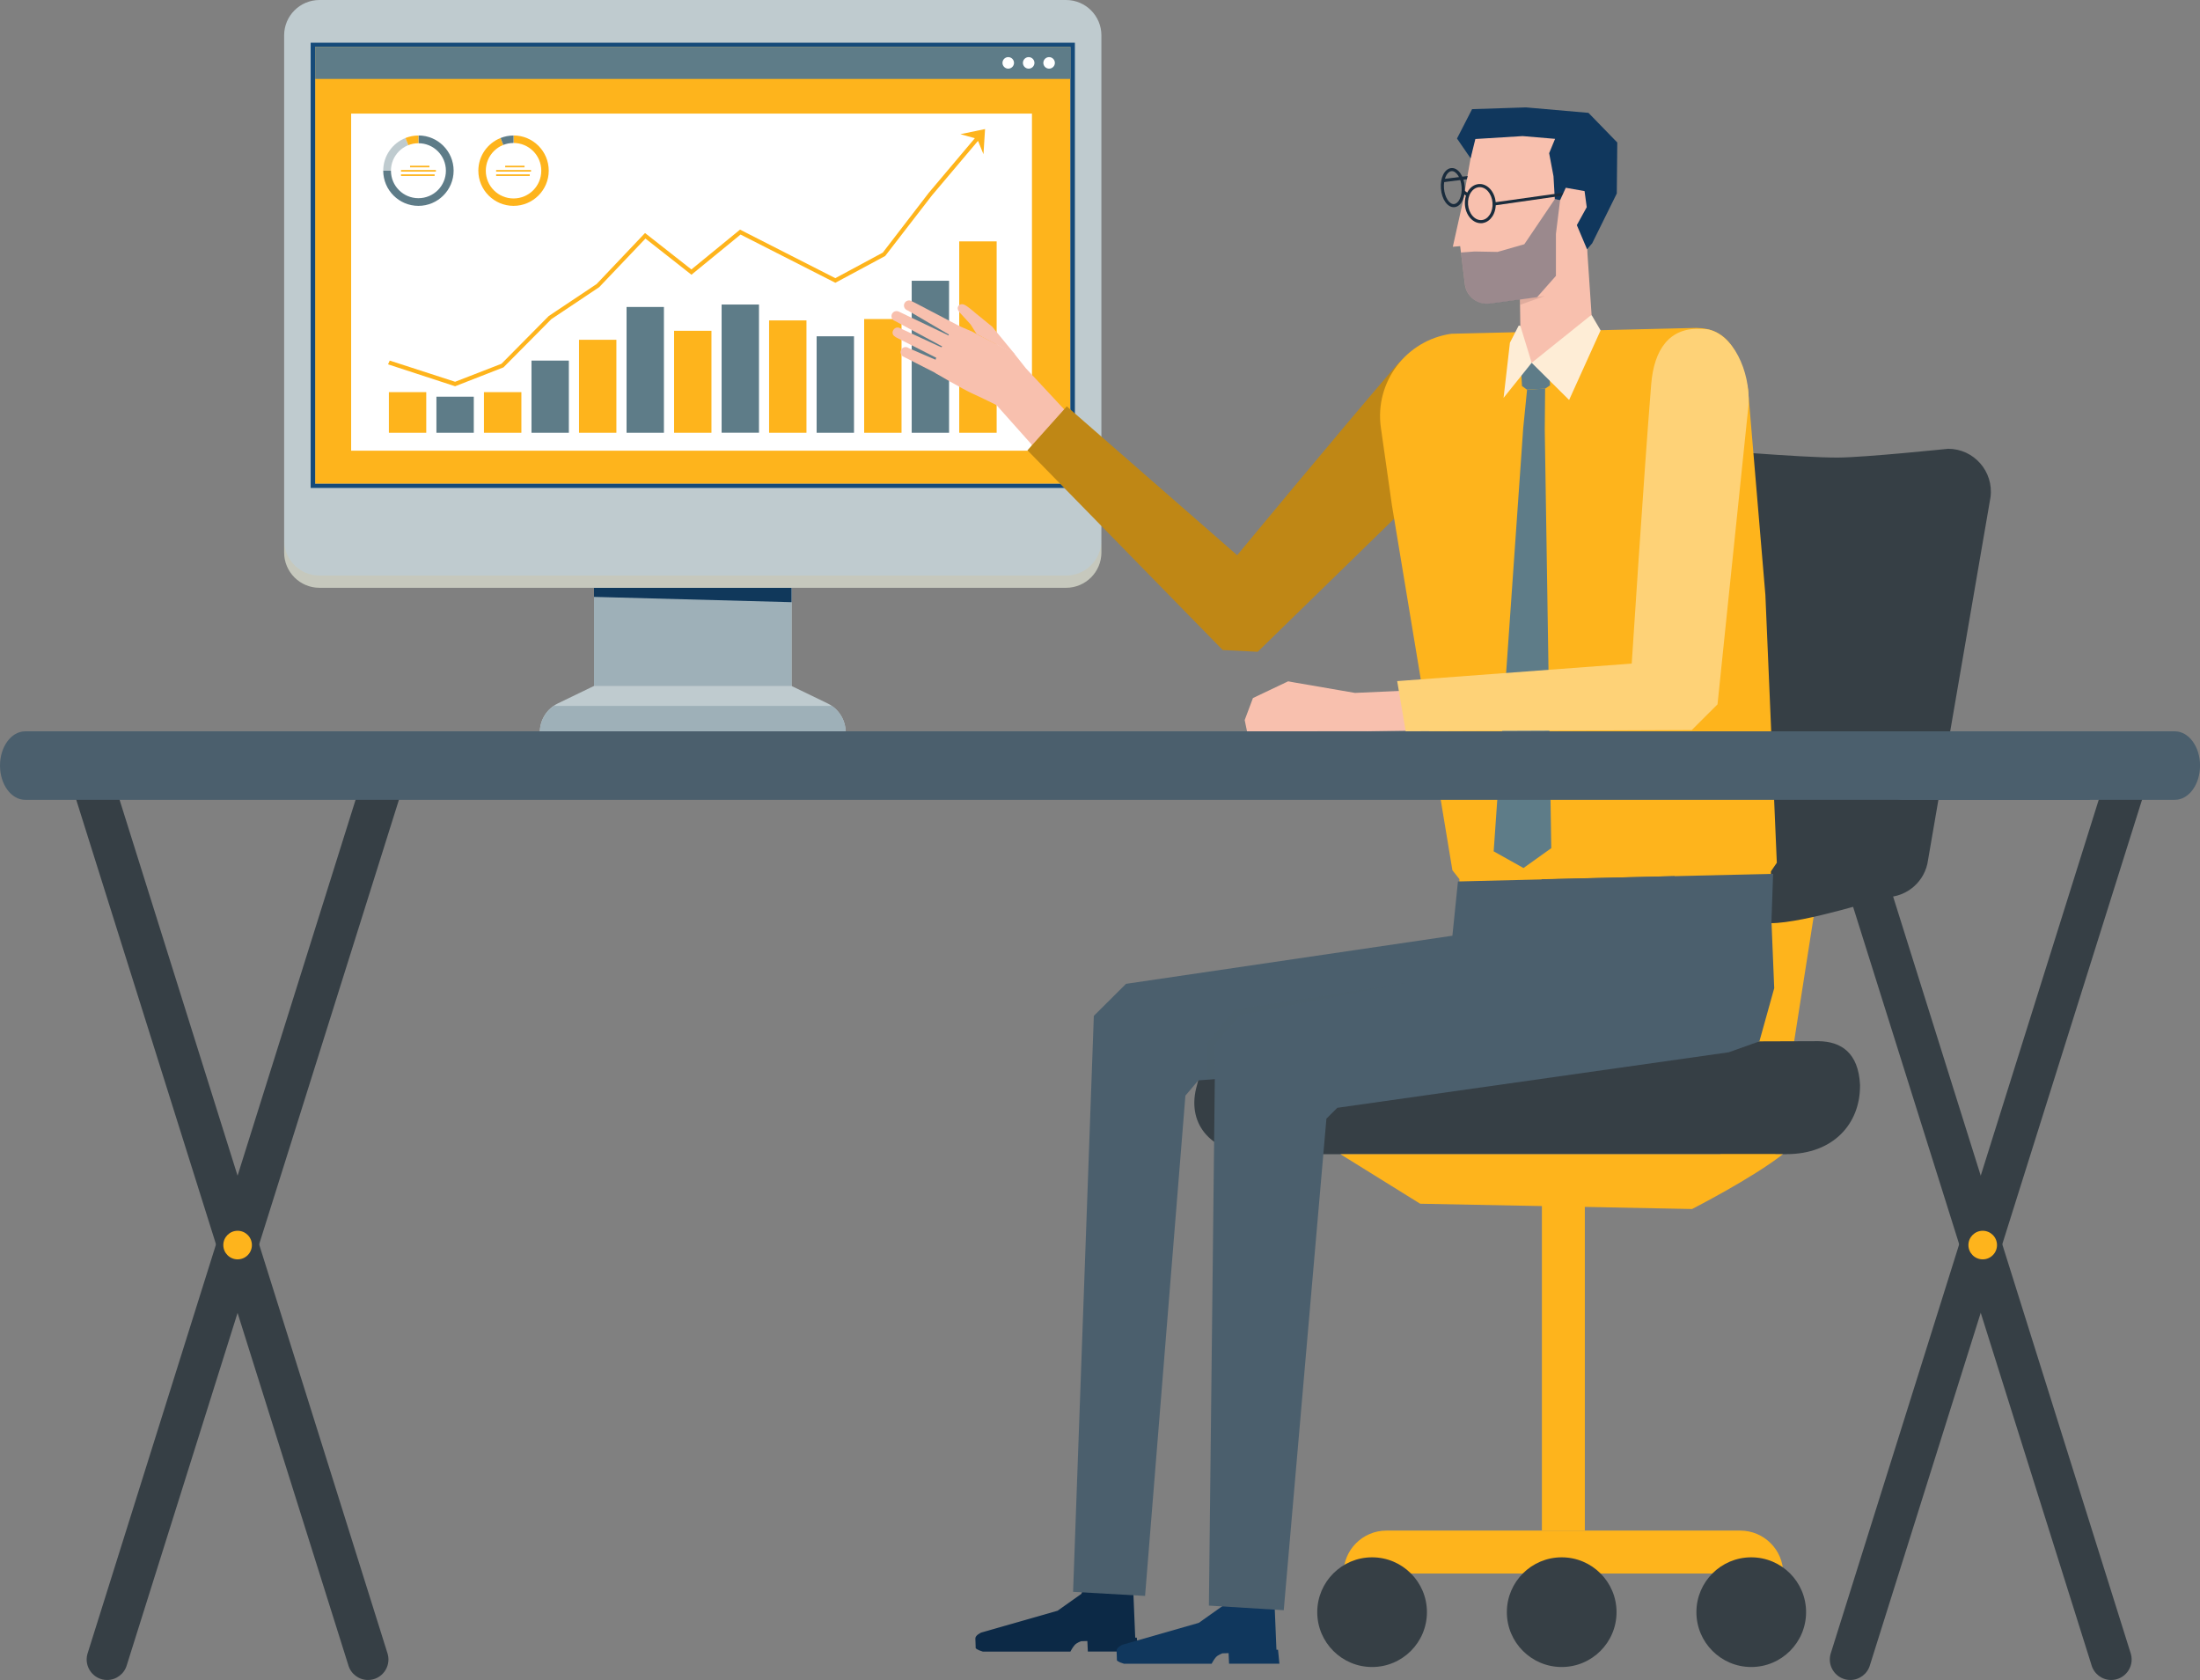 <svg xmlns="http://www.w3.org/2000/svg" id="Layer_2" viewBox="0 0 415.63 317.37"><rect x="0" y="0" width="415.63" height="317.37" fill="#808080" stroke="none"/><g id="Layer_1-2"><path d="M332.37,220.83l-7.92.68,13.4-85.03c.39-2.62,2.68-4.53,5.33-4.44h0c3.1.11,5.41,2.88,4.97,5.95l-12.5,79.85-3.27,2.99Z" fill="#feb41c"></path><path d="M368.05,84.78s-15.55,1.62-20.75,1.66c-6.67.06-26.64-1.66-26.64-1.66-3.91,0-7.26,2.8-7.95,6.64l-16.25,68.54c-.9,4.96,2.91,9.53,7.95,9.53,0,0,23.77,4.91,30.14,4.91s21.69-4.91,21.69-4.91c4.05,0,7.48-3,8.01-7.02l11.8-68.54c.64-4.84-3.13-9.15-8.01-9.15Z" fill="#363f45"></path><rect x="291.3" y="227.04" width="8.11" height="62.11" fill="#feb41c"></rect><path d="M253.82,297.26h0c0-4.48,3.63-8.11,8.11-8.11h66.84c4.48,0,8.12,3.63,8.12,8.11h-83.06Z" fill="#feb41c"></path><path d="M320.49,304.56c0-5.72,4.64-10.36,10.36-10.36s10.36,4.64,10.36,10.36-4.64,10.36-10.36,10.36-10.36-4.64-10.36-10.36Z" fill="#363f45"></path><path d="M284.68,304.56c0-5.72,4.64-10.36,10.36-10.36s10.36,4.64,10.36,10.36-4.64,10.36-10.36,10.36-10.36-4.64-10.36-10.36Z" fill="#363f45"></path><path d="M248.86,304.56c0-5.72,4.64-10.36,10.36-10.36s10.36,4.64,10.36,10.36-4.64,10.36-10.36,10.36-10.36-4.64-10.36-10.36Z" fill="#363f45"></path><path d="M337.53,218.04h-99.72c-8.82,0-13.52-5.47-11.84-12.4.88-3.62,1.86-6.11,5.98-6.71,5.93-.86,17.88-1.92,17.88-1.92l93.69-.32c4.36.05,7.56,2.22,7.88,8.19v.29c0,7.13-5.05,12.86-13.86,12.86Z" fill="#363f45"></path><path d="M253.23,218.04l15.07,9.36,51.37,1s11.33-5.78,17.17-10.36h-83.62Z" fill="#feb41c"></path><rect x="112.22" y="102.26" width="37.33" height="32.27" fill="#bfcbcf"></rect><rect x="112.22" y="102.26" width="37.33" height="32.27" fill="#9eb0b8"></rect><path d="M159.77,138.33h-57.79c0-2.32,1.33-4.44,3.42-5.45l6.81-3.29h37.33l6.81,3.29c2.09,1.01,3.42,3.13,3.42,5.45h0Z" fill="#bfcbcf"></path><polygon points="112.22 111.04 149.54 111.04 149.54 113.76 112.22 112.76 112.22 111.04" fill="#10385b"></polygon><path d="M101.98,138.33h57.79c0-2-.99-3.85-2.6-4.97h-52.58c-1.61,1.12-2.6,2.97-2.6,4.97Z" fill="#9eb0b8"></path><path d="M60.36,0h141.04c3.69,0,6.68,2.99,6.68,6.68v97.68c0,3.69-2.99,6.68-6.68,6.68H60.36c-3.69,0-6.68-2.99-6.68-6.68V6.68c0-3.69,2.99-6.68,6.68-6.68Z" fill="#bfcbcf"></path><g opacity=".5"><path d="M201.4,108.73H60.36c-3.69,0-6.68-2.99-6.68-6.68v2.32c0,3.69,2.99,6.68,6.68,6.68h141.04c3.69,0,6.68-2.99,6.68-6.68v-2.32c0,3.69-2.99,6.68-6.68,6.68Z" fill="#feb41c" opacity=".2"></path></g><rect x="59.54" y="8.86" width="142.68" height="82.53" fill="#feb41c"></rect><path d="M202.22,8.86v82.53H59.54V8.86h142.68M203.07,8.07H58.69v84.11h144.38V8.07h0Z" fill="#154a79"></path><rect x="59.54" y="8.86" width="142.68" height="6.05" fill="#5e7c88"></rect><path d="M199.29,11.88c0,.6-.49,1.09-1.09,1.09s-1.09-.49-1.09-1.09.49-1.09,1.09-1.09,1.09.49,1.09,1.09Z" fill="#fff"></path><path d="M195.43,11.88c0,.6-.49,1.09-1.09,1.09s-1.09-.49-1.09-1.09.49-1.09,1.09-1.09,1.09.49,1.09,1.09Z" fill="#fff"></path><path d="M191.57,11.88c0,.6-.49,1.09-1.09,1.09s-1.09-.49-1.09-1.09.49-1.09,1.09-1.09,1.09.49,1.09,1.09Z" fill="#fff"></path><rect x="66.34" y="21.46" width="128.62" height="63.68" fill="#fff"></rect><rect x="73.47" y="74.08" width="7.06" height="7.67" fill="#feb41c"></rect><rect x="82.45" y="74.94" width="7.06" height="6.81" fill="#5e7c88"></rect><rect x="91.43" y="74.08" width="7.07" height="7.67" fill="#feb41c"></rect><rect x="100.41" y="68.12" width="7.06" height="13.63" fill="#5e7c88"></rect><rect x="109.39" y="64.19" width="7.06" height="17.56" fill="#feb41c"></rect><rect x="118.37" y="57.99" width="7.06" height="23.76" fill="#5e7c88"></rect><rect x="127.35" y="62.49" width="7.06" height="19.26" fill="#feb41c"></rect><rect x="136.33" y="57.53" width="7.06" height="24.21" fill="#5e7c88"></rect><rect x="145.3" y="60.53" width="7.06" height="21.22" fill="#feb41c"></rect><rect x="154.28" y="63.53" width="7.06" height="18.22" fill="#5e7c88"></rect><rect x="163.26" y="60.27" width="7.06" height="21.48" fill="#feb41c"></rect><rect x="172.24" y="53.04" width="7.06" height="28.71" fill="#5e7c88"></rect><rect x="181.22" y="45.6" width="7.07" height="36.15" fill="#feb41c"></rect><polygon points="186.1 24.38 181.44 25.35 184.17 26.11 175.47 36.42 166.78 47.72 157.81 52.55 139.81 43.38 130.62 50.9 121.86 44.02 112.71 53.66 103.67 59.7 94.74 68.72 85.98 72.12 73.63 68.12 73.31 68.83 85.98 72.97 95.12 69.4 104.16 60.29 113.2 54.25 121.94 45.07 130.63 51.9 139.91 44.31 157.82 53.42 167.23 48.36 176.07 36.91 184.77 26.61 185.8 29.13 186.1 24.38" fill="#feb41c"></polygon><path d="M79.05,25.59v6.65h-6.65c0,3.67,2.98,6.65,6.65,6.65s6.65-2.98,6.65-6.65-2.98-6.65-6.65-6.65Z" fill="#5e7c88"></path><path d="M72.4,32.25h6.65l-2.45-6.18c-2.46.98-4.2,3.37-4.2,6.18Z" fill="#bfcbcf"></path><path d="M76.6,26.07l2.45,6.18v-6.65c-.87,0-1.69.17-2.45.47Z" fill="#feb41c"></path><path d="M84.24,32.25c0,2.87-2.32,5.19-5.19,5.19s-5.19-2.32-5.19-5.19,2.32-5.19,5.19-5.19,5.19,2.32,5.19,5.19Z" fill="#fff"></path><rect x="75.76" y="32.12" width="6.59" height=".3" fill="#feb41c"></rect><rect x="77.47" y="31.31" width="3.66" height=".3" fill="#feb41c"></rect><rect x="75.76" y="32.94" width="6.35" height=".3" fill="#feb41c"></rect><path d="M97.02,25.59v6.65h-6.65c0,3.67,2.98,6.65,6.65,6.65s6.65-2.98,6.65-6.65-2.98-6.65-6.65-6.65Z" fill="#feb41c"></path><path d="M90.37,32.25h6.65l-2.45-6.18c-2.46.98-4.2,3.37-4.2,6.18Z" fill="#feb41c"></path><path d="M94.57,26.07l2.45,6.18v-6.65c-.87,0-1.69.17-2.45.47Z" fill="#5e7c88"></path><path d="M102.26,32.25c0,2.89-2.34,5.24-5.24,5.24s-5.24-2.34-5.24-5.24,2.34-5.24,5.24-5.24,5.24,2.34,5.24,5.24Z" fill="#fff"></path><rect x="93.73" y="32.12" width="6.59" height=".3" fill="#feb41c"></rect><rect x="95.44" y="31.31" width="3.66" height=".3" fill="#feb41c"></rect><rect x="93.73" y="32.94" width="6.35" height=".3" fill="#feb41c"></rect><path d="M187.33,61.62l-3.22-2.62s0,0,0,0c0,0,0-.01,0-.01,0,0-1.37-1.2-1.94-1.43-.22-.09-.47-.12-.69-.06,0,0,0,0,0,0,0,0,0,0,0,0-.02,0-.03.02-.04.02-.21.07-.39.22-.48.5-.12.38.1.81.61,1.3l1.79,1.96,1.16,1.83,7.19,3.78-4.35-5.28Z" fill="#f8c0ae"></path><path d="M170.16,62.06l-.27-.13c-.49-.19-1.01.09-1.2.58-.19.49.04.9.51,1.17l.36.19,8.67,4.4.6-2.2-8.66-4.01h0Z" fill="#f8c0ae"></path><path d="M171.43,65.63c-.49-.19-1.05.06-1.23.56-.19.49.06,1.05.56,1.23l.43.22,6.7,3.41.22-2.5-6.38-2.76-.29-.16Z" fill="#f8c0ae"></path><path d="M169.76,58.85c-.48-.21-1.04,0-1.26.49-.21.48,0,1.05.49,1.26l.08.03,9.92,5.35.94-2.26-10.05-4.82-.11-.05Z" fill="#f8c0ae"></path><path d="M172.75,57.15l-.59-.29c-.47-.24-1.05-.04-1.28.43-.24.47-.04,1.05.43,1.28l.29.14,8.47,4.96,1.36-1.98-8.67-4.54h0Z" fill="#f8c0ae"></path><path d="M204.19,80.71l-10.38-11.14-2.29-2.89-6.42-3.26-.6-.32-.76-.42-2.63-1.14c-.22.09-1.56.72-2.77,3.45,0,0-2.3,2.49-1.67,5.46,0,0,5.3,3.14,7.18,3.96,1.25.55,4.41,2.12,4.41,2.12l8.32,9.33,7.61-5.16Z" fill="#f8c0ae"></path><path d="M279.35,68.97l-.84-.74c-4.41-3.9-10.8-3.73-14.95,1.09-10.94,12.7-29.83,35.57-29.83,35.57l-32.19-28.12-7.43,8.3,36.89,37.73,6.61.33,39.07-38.1c4.15-5.15,6.11-12.28,2.65-16.05Z" fill="#bf8715"></path><path d="M334.53,167.5l-58.83,1.5.02-2.92-1.33-1.68-11.42-68.93-2.09-14.67c-1.22-8.58,4.74-16.53,13.32-17.75l45.25-1.08c5.9-.35,8.91,2.84,10.79,11.55l3.28,38.87,2.16,50.6-1.11,1.62-.05,2.88Z" fill="#feb41c"></path><path d="M299.24,54.91l-17.75,2.44c-2.29.31-4.4-1.27-4.73-3.56l-.9-7.29-1.39.12,1.93-8.66,2.5-14.12,22.58,1.16-2.24,29.91Z" fill="#f8c0ae"></path><path d="M294.9,70.17l-3.09.42c-2.01.28-4.21.98-4.48-1.03l-.28-20.72,12.8-1.75.99,14.69c.28,2.01-3.92,8.12-5.94,8.4Z" fill="#f8c0ae"></path><polygon points="299.36 36.1 299.77 39.14 297.9 42.53 299.83 47.09 300.8 45.96 305.45 36.55 305.54 26.92 300.1 21.32 288.29 20.29 278.11 20.62 275.26 26.17 277.83 29.91 278.73 26.26 287.66 25.71 293.79 26.23 292.67 28.94 293.49 33.29 293.74 37.62 294.74 37.81 295.81 35.47 299.36 36.1" fill="#10375d"></polygon><polygon points="282.35 38.81 295.04 36.99 295.3 36.41 282.32 38.23 282.35 38.81" fill="#1a2c3d"></polygon><polygon points="277.13 33.86 277.28 33.25 272.64 33.82 272.52 34.43 277.13 33.86" fill="#1a2c3d"></polygon><polygon points="277.37 36.5 276.64 36 276.42 36.56 277.13 37.11 277.37 36.5" fill="#1a2c3d"></polygon><path d="M274.95,39.11c.55-.12,1.03-.55,1.36-1.24.34-.72.49-1.64.42-2.6-.16-2.07-1.27-3.62-2.54-3.52-1.27.12-2.13,1.8-1.97,3.87h0c.16,2.07,1.28,3.62,2.54,3.52.07,0,.13-.01.19-.03ZM274.12,32.35s.08-.01.11-.02c.9-.07,1.78,1.3,1.9,2.98.07.86-.06,1.67-.36,2.3-.27.57-.65.89-1.07.94-.9.07-1.77-1.3-1.9-2.98h0c-.12-1.61.47-3.04,1.31-3.22Z" fill="#1a2c3d"></path><path d="M280.26,42.11c.66-.14,1.25-.57,1.68-1.22.48-.73.7-1.67.63-2.65-.16-2.04-1.59-3.6-3.19-3.47-.79.07-1.5.51-1.99,1.27-.48.73-.7,1.67-.63,2.65h0c.07.97.44,1.87,1.02,2.52.6.67,1.37,1.01,2.16.95.11,0,.21-.02.31-.05ZM279.19,35.39c.08-.02.15-.03.23-.03,1.28-.1,2.42,1.22,2.55,2.93.07.84-.12,1.65-.53,2.28-.39.6-.94.97-1.54,1-.6.05-1.2-.22-1.68-.76-.5-.56-.81-1.33-.87-2.17h0c-.06-.84.12-1.65.53-2.28.34-.52.8-.86,1.31-.97Z" fill="#1a2c3d"></path><polygon points="287.16 57.59 287.15 56.58 291.84 55.92 287.16 57.59" fill="#bb9085" opacity=".4"></polygon><polygon points="292.84 72.8 291.91 73.42 288.47 73.61 287.54 72.92 287.3 68.63 292.6 68.34 292.84 72.8" fill="#5e7c88"></polygon><polygon points="285.26 64.74 286.91 61.52 287.22 61.53 289.37 68.54 284.06 75.16 285.26 64.74" fill="#feedd6"></polygon><polygon points="302.39 62.41 300.72 59.56 300.45 59.65 289.37 68.54 296.44 75.56 302.39 62.41" fill="#feedd6"></polygon><polygon points="288.5 73.61 287.77 80.88 282.19 160.83 287.82 163.98 293.07 160.23 291.84 81.14 291.91 73.42 288.5 73.61" fill="#5e7c88"></polygon><polygon points="248.69 138.15 255.37 138.14 258.35 138.15 269.05 137.99 267.56 130.38 255.99 130.9 244.55 128.93 243.36 128.71 236.71 131.87 235.15 136.03 235.59 138.15 240.93 138.15 243.68 138.15 248.69 138.15" fill="#f8c0ae"></polygon><path d="M322.39,62.18l-1.11-.05c-5.88-.29-8.8,3.88-9.33,10.46-1.37,16.86-3.68,52.77-3.68,52.77l-44.31,3.31,1.61,9.48,54.04-.23,4.87-4.86,5.87-56.69c.33-6.17-2.9-13.4-7.95-14.2Z" fill="#fed277"></path><g opacity=".4"><path d="M293.95,44.19l.79-6.38-1-.19-5.76,8.52-5.06,1.45-4.33-.08-2.58.19.76,6.11c.33,2.28,2.45,3.87,4.73,3.56l8.9-1.23,3.55-4.02v-7.92Z" fill="#10375d"></path></g><path d="M204.19,310.07s-.73.24-1.15.69c-.36.38-.82,1.25-.82,1.25h-16.54c-1.18-.34-1.35-.65-1.35-.65l-.02-.69-.04-1.14c-.02-.62,1.11-1.12,1.11-1.12l14.42-4.12,4.5-3.19.46-1.18h9.32s.39,9.42.39,9.42v.03s.3,0,.3,0l.26,2.63h-9.51l-.09-1.99-1.24.04Z" fill="#0c2946"></path><path d="M230.87,312.37s-.73.24-1.15.69c-.36.38-.82,1.25-.82,1.25h-16.54c-1.18-.34-1.35-.65-1.35-.65l-.02-.69-.04-1.14c-.02-.62,1.11-1.12,1.11-1.12l14.42-4.13,4.5-3.19.46-1.18h9.32s.39,9.42.39,9.42v.03s.3,0,.3,0l.26,2.63h-9.51l-.09-1.99-1.24.04Z" fill="#10375d"></path><polygon points="202.73 300.72 216.33 301.49 223.95 206.98 226.39 204.1 315.91 196.75 321.78 189.76 316.22 172.63 316.37 165.51 275.44 166.52 274.39 176.77 212.73 185.86 206.65 191.91 202.73 300.72" fill="#4b5f6d"></polygon><polygon points="228.39 303.32 242.53 304.19 250.59 211.33 252.65 209.28 326.6 198.79 332.39 196.73 335.19 186.68 334.67 174.01 334.98 165.08 291.26 166.1 289.77 181.06 234.31 191.79 229.58 197.23 228.39 303.32" fill="#4b5f6d"></polygon><polygon points="266.77 185.51 234.31 191.79 229.58 197.23 229.5 203.84 227.99 203.97 227.99 197.1 233.32 190.7 266.77 185.51" fill="#4b5f6d" opacity=".4"></polygon><path d="M76.09,148.79l-6.88-4.17-52.7,167.86c-.67,2.46,1.18,4.89,3.73,4.89h0c1.74,0,3.27-1.17,3.73-2.85l52.12-165.73Z" fill="#363f45"></path><path d="M20.56,144.62l-6.88,4.17,52.11,165.73c.46,1.68,1.99,2.85,3.73,2.85h0c2.55,0,4.4-2.43,3.73-4.89L20.56,144.62Z" fill="#363f45"></path><path d="M405.41,148.79l-6.88-4.17-52.7,167.86c-.67,2.46,1.18,4.89,3.73,4.89h0c1.74,0,3.27-1.17,3.73-2.85l52.11-165.73Z" fill="#363f45"></path><path d="M349.89,144.62l-6.88,4.17,52.11,165.73c.46,1.68,1.99,2.85,3.73,2.85h0c2.55,0,4.4-2.43,3.73-4.89l-52.7-167.86Z" fill="#363f45"></path><path d="M394.82,151.1H4.76c-2.63,0-4.76-2.9-4.76-6.47h0c0-3.57,2.13-6.47,4.76-6.47h390.06v12.94Z" fill="#4b5f6d"></path><path d="M410.88,151.1h-51.4c-2.63,0-4.76-2.9-4.76-6.47h0c0-3.57,2.13-6.47,4.76-6.47h51.4c2.63,0,4.76,2.9,4.76,6.47h0c0,3.57-2.13,6.47-4.76,6.47Z" fill="#4b5f6d"></path><path d="M377.28,235.21c0,1.49-1.21,2.7-2.7,2.7s-2.7-1.21-2.7-2.7,1.21-2.7,2.7-2.7,2.7,1.21,2.7,2.7Z" fill="#feb41c"></path><path d="M47.59,235.21c0,1.49-1.21,2.7-2.7,2.7s-2.7-1.21-2.7-2.7,1.21-2.7,2.7-2.7,2.7,1.21,2.7,2.7Z" fill="#feb41c"></path></g></svg>